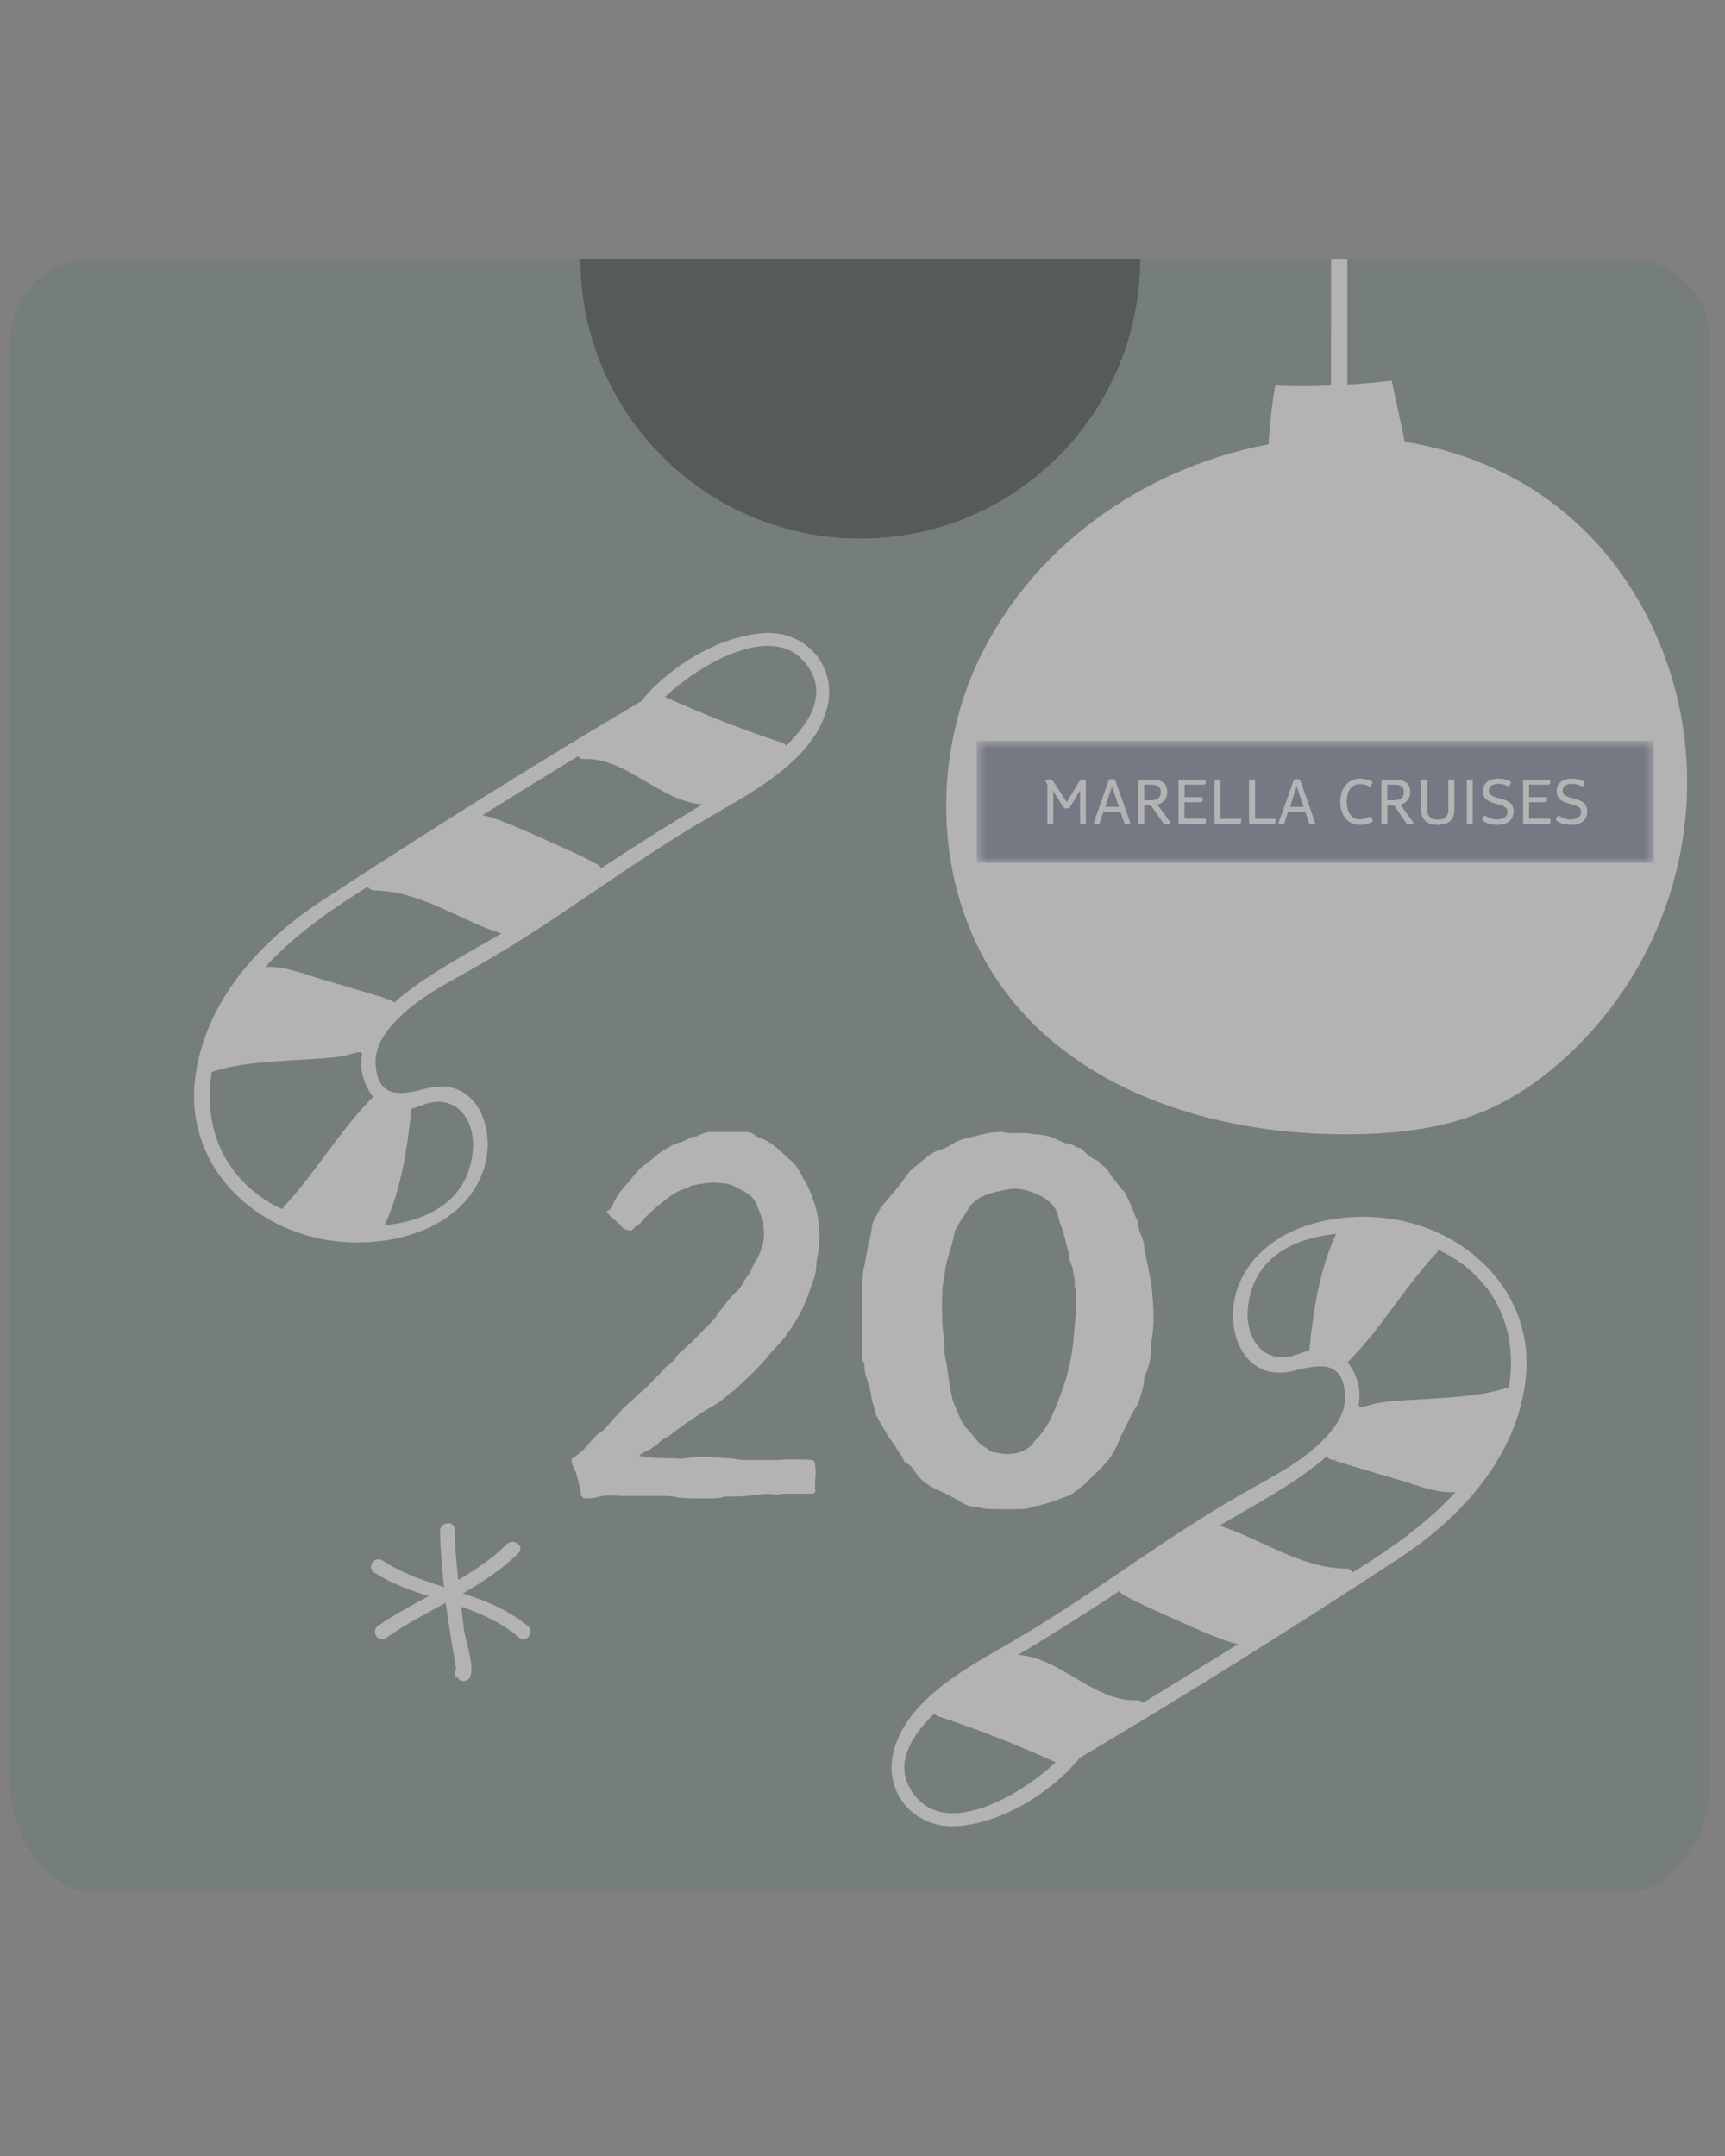 <svg width="160" height="200" viewBox="0 0 160 200" fill="none" xmlns="http://www.w3.org/2000/svg">
<rect x="0" y="0" width="160" height="200" fill="#808080" stroke="none"/>
<g opacity="0.4">
<g clip-path="url(#clip0_12508_6495)">
<path d="M105.77 24C105.77 38.34 94.14 49.97 79.8 49.97C65.46 49.97 53.82 38.34 53.82 24H105.76H105.77Z" fill="#132219"/>
<path d="M151.01 24H105.77C105.77 38.34 94.14 49.97 79.8 49.97C65.46 49.97 53.82 38.34 53.82 24H8.58C4.39 24 1 27.39 1 31.58V165.91C1 170.1 4.39 175.49 8.58 175.49H151.01C155.2 175.49 158.59 170.1 158.59 165.91V31.58C158.59 27.39 155.2 24 151.01 24Z" fill="#274332"/>
<path d="M130.244 82.69C128.444 81.16 126.334 80.33 124.174 79.62C126.014 78.56 127.794 77.41 129.334 75.88C129.944 75.27 128.884 74.44 128.274 75.04C126.924 76.37 125.374 77.42 123.744 78.37C123.574 76.82 123.434 75.27 123.404 73.69C123.394 72.82 122.054 72.98 122.064 73.84C122.084 75.58 122.234 77.32 122.434 79.04C120.444 78.4 118.474 77.73 116.714 76.57C115.984 76.09 115.224 77.22 115.954 77.68C117.514 78.67 119.244 79.3 121.004 79.87C119.404 80.73 117.794 81.59 116.304 82.62C115.594 83.11 116.324 84.25 117.034 83.75C118.794 82.51 120.704 81.51 122.584 80.48C122.854 82.52 123.194 84.54 123.544 86.56C123.324 86.88 123.334 87.34 123.804 87.5C123.804 87.53 123.804 87.55 123.804 87.58C124.084 87.88 124.714 87.73 124.854 87.35C125.274 86.15 124.374 84 124.244 82.77C124.174 82.13 124.094 81.49 124.024 80.85C125.954 81.52 127.804 82.33 129.364 83.7C130.014 84.27 130.884 83.23 130.224 82.66L130.244 82.69Z" fill="white"/>
<path d="M49.004 150.88C47.204 149.35 45.094 148.52 42.934 147.81C44.774 146.75 46.554 145.6 48.094 144.07C48.704 143.46 47.644 142.63 47.034 143.23C45.684 144.56 44.134 145.61 42.504 146.56C42.334 145.01 42.194 143.46 42.164 141.88C42.154 141.01 40.814 141.17 40.824 142.03C40.844 143.77 40.994 145.51 41.194 147.23C39.204 146.59 37.234 145.92 35.474 144.76C34.744 144.28 33.984 145.41 34.714 145.88C36.274 146.87 38.004 147.5 39.764 148.07C38.164 148.93 36.554 149.79 35.064 150.82C34.354 151.31 35.084 152.45 35.794 151.95C37.554 150.71 39.464 149.71 41.344 148.68C41.614 150.72 41.954 152.74 42.304 154.76C42.084 155.08 42.094 155.54 42.564 155.7C42.564 155.73 42.564 155.75 42.564 155.78C42.844 156.08 43.474 155.93 43.614 155.55C44.034 154.35 43.134 152.2 43.004 150.97C42.934 150.33 42.854 149.69 42.784 149.05C44.714 149.72 46.564 150.53 48.124 151.9C48.774 152.47 49.644 151.43 48.984 150.86L49.004 150.88Z" fill="white"/>
<path d="M123.754 135.52C123.664 135.56 123.674 135.52 123.754 135.52V135.52Z" fill="white"/>
<path d="M114.954 119.06C113.304 122.94 115.174 128.38 119.994 127.17C122.194 126.62 124.514 126.04 124.754 129.33C124.884 131.07 123.844 132.46 122.684 133.63C120.574 135.76 117.754 137.12 115.184 138.59C107.854 142.77 101.184 148.05 93.884 152.28C89.924 154.58 84.324 157.48 82.944 162.23C81.794 166.17 84.734 169.65 88.734 169.4C92.894 169.14 97.534 166.29 100.144 163.07C110.174 157.13 120.044 150.93 129.794 144.54C135.604 140.73 140.764 135.03 141.524 127.82C142.284 120.62 137.084 114.85 130.214 113.29C124.854 112.07 117.344 113.43 114.954 119.06ZM86.684 158.94C86.764 159.06 86.874 159.17 87.044 159.22C90.734 160.43 94.374 161.87 97.914 163.47C94.734 166.47 88.334 170.18 85.224 166.97C82.624 164.28 84.164 161.37 86.694 158.93L86.684 158.94ZM103.844 147.57C103.904 147.7 103.994 147.82 104.144 147.91C105.924 148.9 107.844 149.7 109.704 150.54C110.854 151.06 112.014 151.57 113.194 152.01C113.714 152.2 114.234 152.39 114.774 152.5C114.794 152.5 114.824 152.5 114.864 152.5C111.914 154.34 108.954 156.17 105.984 157.98C105.874 157.82 105.704 157.71 105.454 157.72C101.454 157.88 98.324 153.73 94.424 153.52C97.624 151.61 100.754 149.61 103.854 147.58L103.844 147.57ZM123.044 135.1C123.264 135.42 123.734 135.59 124.114 135.26C123.934 135.42 123.814 135.49 123.744 135.52C123.814 135.52 123.944 135.52 124.144 135.61C124.284 135.68 124.464 135.7 124.614 135.75C125.124 135.9 125.634 136.06 126.144 136.21C127.344 136.57 128.544 136.94 129.754 137.28C131.194 137.68 133.334 138.58 134.994 138.41C132.304 141.38 128.924 143.72 125.454 145.88C125.374 145.68 125.204 145.52 124.914 145.52C120.654 145.48 117.064 142.81 113.114 141.52C116.354 139.59 119.764 137.85 122.634 135.46C122.774 135.34 122.914 135.22 123.044 135.1ZM133.264 116.2C133.334 116.12 133.384 116.04 133.414 115.95C133.984 116.21 134.514 116.49 134.974 116.79C139.324 119.65 140.694 124.15 139.964 128.68C137.374 129.54 134.644 129.62 131.934 129.8C130.544 129.89 129.134 129.93 127.754 130.16C127.364 130.23 126.684 130.5 126.174 130.52C126.124 130.46 126.074 130.41 126.014 130.37C126.234 129.14 126.034 127.86 125.164 126.59C125.104 126.51 125.044 126.46 124.984 126.38C128.084 123.29 130.274 119.4 133.264 116.2ZM123.934 114.45C122.394 117.73 121.794 121.7 121.444 125.26C120.954 125.4 120.484 125.61 119.994 125.75C117.234 126.54 115.554 124.26 115.734 121.54C116.044 116.9 119.714 114.87 123.934 114.46V114.45Z" fill="white"/>
<path d="M35.844 92.6C35.924 92.6 35.934 92.56 35.844 92.6V92.6Z" fill="white"/>
<path d="M44.644 109.07C46.294 105.19 44.424 99.75 39.604 100.96C37.404 101.51 35.084 102.09 34.844 98.8C34.714 97.06 35.754 95.67 36.914 94.5C39.024 92.37 41.844 91.01 44.414 89.54C51.744 85.36 58.414 80.08 65.714 75.85C69.674 73.55 75.274 70.65 76.654 65.9C77.804 61.96 74.864 58.48 70.864 58.73C66.704 58.99 62.064 61.84 59.454 65.06C49.424 71 39.554 77.2 29.804 83.59C23.994 87.4 18.834 93.1 18.074 100.31C17.314 107.51 22.514 113.28 29.384 114.84C34.744 116.06 42.254 114.7 44.644 109.07ZM72.914 69.18C72.834 69.06 72.724 68.95 72.554 68.9C68.864 67.69 65.224 66.25 61.684 64.65C64.864 61.65 71.264 57.94 74.374 61.15C76.974 63.84 75.434 66.75 72.904 69.19L72.914 69.18ZM55.754 80.56C55.694 80.43 55.604 80.31 55.454 80.22C53.674 79.23 51.754 78.43 49.894 77.59C48.744 77.07 47.584 76.56 46.404 76.12C45.884 75.93 45.364 75.74 44.824 75.63C44.804 75.63 44.774 75.63 44.734 75.63C47.684 73.79 50.644 71.96 53.614 70.15C53.724 70.31 53.894 70.42 54.144 70.41C58.144 70.25 61.274 74.4 65.174 74.61C61.974 76.52 58.844 78.52 55.744 80.55L55.754 80.56ZM36.554 93.02C36.334 92.7 35.864 92.53 35.484 92.86C35.664 92.7 35.784 92.63 35.854 92.6C35.784 92.6 35.654 92.6 35.454 92.51C35.314 92.44 35.134 92.42 34.984 92.37C34.474 92.22 33.964 92.06 33.454 91.91C32.254 91.55 31.044 91.18 29.844 90.84C28.404 90.44 26.264 89.54 24.604 89.71C27.294 86.74 30.674 84.4 34.144 82.24C34.224 82.44 34.394 82.6 34.684 82.6C38.944 82.64 42.534 85.31 46.484 86.6C43.244 88.53 39.834 90.27 36.964 92.66C36.824 92.78 36.684 92.9 36.554 93.02ZM26.344 111.92C26.274 112 26.224 112.08 26.194 112.17C25.624 111.91 25.094 111.63 24.634 111.33C20.284 108.47 18.914 103.97 19.644 99.44C22.234 98.58 24.964 98.5 27.674 98.32C29.064 98.23 30.474 98.19 31.854 97.96C32.244 97.89 32.924 97.62 33.434 97.6C33.484 97.66 33.534 97.71 33.594 97.75C33.374 98.98 33.574 100.26 34.444 101.53C34.504 101.61 34.564 101.66 34.624 101.74C31.524 104.83 29.334 108.72 26.344 111.92ZM35.664 113.67C37.204 110.39 37.804 106.42 38.154 102.86C38.644 102.72 39.114 102.51 39.604 102.37C42.364 101.58 44.044 103.86 43.864 106.58C43.554 111.22 39.884 113.25 35.664 113.66V113.67Z" fill="white"/>
<path d="M54.197 138.993C54.026 138.918 53.919 138.784 53.884 138.584C53.848 138.383 53.834 138.249 53.834 138.175C53.727 137.744 53.634 137.365 53.549 137.038C53.463 136.711 53.335 136.369 53.157 136.012C53.086 135.871 53.043 135.752 53.029 135.662C53.014 135.573 53 135.469 53 135.365C53.313 135.15 53.606 134.927 53.884 134.689C54.161 134.458 54.404 134.191 54.611 133.901C54.817 133.685 55.024 133.47 55.23 133.254C55.437 133.038 55.701 132.838 56.007 132.659L56.577 132.013C56.577 132.013 56.67 131.857 56.862 131.663C57.055 131.47 57.261 131.24 57.482 130.987C57.71 130.734 57.931 130.511 58.159 130.31C58.387 130.11 58.53 129.998 58.601 129.961C58.879 129.634 59.207 129.322 59.584 129.01C59.962 128.705 60.297 128.385 60.568 128.066C60.981 127.672 61.38 127.255 61.765 126.817C61.872 126.705 61.965 126.638 62.05 126.601C62.136 126.564 62.178 126.512 62.178 126.438C62.385 126.326 62.542 126.185 62.649 126.007C62.755 125.828 62.855 125.679 62.962 125.575C63.553 125.07 64.081 124.579 64.544 124.111C65.014 123.643 65.485 123.152 65.969 122.647C66.176 122.468 66.34 122.268 66.461 122.052C66.582 121.836 66.746 121.621 66.953 121.405C67.366 120.796 67.907 120.179 68.563 119.562C68.734 119.346 68.891 119.101 69.033 118.833C69.169 118.566 69.347 118.321 69.554 118.105C69.689 117.711 69.888 117.302 70.152 116.886C70.409 116.47 70.608 115.972 70.751 115.399C70.858 115.005 70.886 114.634 70.858 114.292C70.822 113.95 70.808 113.63 70.808 113.34C70.601 112.798 70.402 112.285 70.209 111.794C70.017 111.303 69.682 110.917 69.197 110.627C68.82 110.411 68.442 110.211 68.079 110.032C67.715 109.854 67.345 109.765 66.96 109.765C66.475 109.69 66.019 109.683 65.584 109.735C65.15 109.787 64.68 109.869 64.159 109.98C63.846 110.159 63.504 110.307 63.119 110.411C63.012 110.449 62.862 110.53 62.649 110.657C62.442 110.783 62.221 110.924 62 111.088C61.772 111.251 61.565 111.415 61.38 111.578C61.188 111.742 61.059 111.839 60.988 111.876C60.675 112.166 60.383 112.433 60.105 112.686C59.827 112.939 59.584 113.206 59.378 113.496C59.171 113.608 59.014 113.712 58.907 113.823C58.8 113.935 58.701 114.039 58.594 114.15C58.145 114.15 57.817 114.009 57.611 113.719L56.99 113.125C56.819 113.05 56.577 112.82 56.264 112.418C56.335 112.344 56.399 112.292 56.47 112.255C56.542 112.218 56.606 112.166 56.677 112.091L56.99 111.445C57.162 111.051 57.44 110.634 57.817 110.203C57.924 110.092 58.017 109.988 58.102 109.876C58.188 109.765 58.28 109.676 58.387 109.609C58.594 109.282 58.836 108.969 59.114 108.657C59.392 108.352 59.684 108.107 59.998 107.929C60.105 107.817 60.233 107.713 60.39 107.602C60.546 107.49 60.675 107.386 60.782 107.275C60.988 107.096 61.188 106.94 61.38 106.814C61.572 106.687 61.772 106.568 61.979 106.464C62.292 106.249 62.592 106.108 62.884 106.033C63.176 105.959 63.482 105.833 63.796 105.654C63.867 105.654 63.96 105.617 64.081 105.543C64.202 105.468 64.366 105.431 64.573 105.431C64.779 105.32 65.014 105.223 65.271 105.134C65.527 105.045 65.763 105 65.969 105H69.133C69.546 105 69.896 105.149 70.174 105.431C70.765 105.61 71.307 105.899 71.805 106.293C72.304 106.687 72.746 107.089 73.131 107.483C73.444 107.698 73.701 107.958 73.908 108.271C74.114 108.575 74.321 108.947 74.528 109.378C74.805 109.772 75.055 110.278 75.283 110.895C75.511 111.512 75.653 111.958 75.725 112.247C75.86 112.827 75.931 113.31 75.931 113.712C76.003 114.217 76.017 114.753 75.981 115.31C75.946 115.868 75.86 116.455 75.725 117.072C75.725 117.689 75.639 118.231 75.468 118.7C75.297 119.168 75.119 119.659 74.948 120.164C74.634 120.997 74.278 121.74 73.886 122.409C73.487 123.078 73.045 123.717 72.561 124.334L71.471 125.523C70.986 126.14 70.459 126.72 69.888 127.285C69.319 127.843 68.734 128.393 68.15 128.935C67.872 129.114 67.615 129.314 67.373 129.53C67.131 129.746 66.853 129.961 66.539 130.177C66.261 130.355 65.962 130.533 65.627 130.719C65.299 130.898 64.993 131.098 64.722 131.314C64.238 131.604 63.753 131.931 63.269 132.288C62.784 132.652 62.349 132.972 61.972 133.261C61.694 133.373 61.444 133.529 61.216 133.752C60.988 133.968 60.774 134.131 60.568 134.243C60.397 134.421 60.183 134.547 59.948 134.622C59.706 134.696 59.477 134.837 59.271 135.053C59.891 135.164 60.411 135.224 60.831 135.246C61.245 135.261 61.694 135.276 62.178 135.276C62.456 135.276 62.706 135.283 62.934 135.306C63.162 135.328 63.375 135.313 63.582 135.276C64.38 135.135 65.171 135.098 65.969 135.164C66.767 135.239 67.302 135.276 67.58 135.276C67.751 135.276 67.979 135.306 68.257 135.358C68.535 135.41 68.755 135.439 68.934 135.439H71.948C72.155 135.439 72.354 135.432 72.546 135.41C72.739 135.395 72.938 135.38 73.145 135.38C74.043 135.38 74.656 135.387 74.991 135.41C75.319 135.425 75.504 135.477 75.532 135.544C75.639 135.975 75.668 136.421 75.639 136.867C75.604 137.32 75.589 137.744 75.589 138.138C75.661 138.353 75.625 138.48 75.482 138.517C75.347 138.554 75.24 138.569 75.169 138.569H72.575C72.297 138.643 72.033 138.658 71.77 138.621C71.513 138.584 71.243 138.569 70.965 138.569C70.166 138.68 69.546 138.747 69.097 138.784C68.649 138.822 67.986 138.836 67.124 138.836C67.017 138.911 66.846 138.955 66.603 138.97C66.361 138.985 66.105 139 65.827 139H64.373C64.166 139 63.931 138.993 63.675 138.97C63.418 138.955 63.183 138.941 62.976 138.941C62.599 138.829 62.164 138.777 61.679 138.777H57.632C57.354 138.74 57.119 138.725 56.934 138.725H56.442C56.306 138.725 56.171 138.732 56.05 138.755C55.929 138.777 55.765 138.799 55.558 138.836C55.316 138.911 55.081 138.955 54.86 138.97C54.632 138.985 54.418 139 54.211 139L54.197 138.993Z" fill="white"/>
<path d="M80.599 115.239C80.738 114.733 80.833 114.28 80.862 113.886C80.899 113.492 81.059 113.09 81.344 112.696C81.52 112.302 81.775 111.9 82.119 111.506C82.455 111.112 82.769 110.748 83.047 110.421C83.434 109.952 83.756 109.528 84.004 109.149C84.252 108.77 84.64 108.383 85.173 107.982C85.524 107.692 85.853 107.431 86.159 107.194C86.459 106.963 86.788 106.785 87.146 106.68C87.533 106.569 87.906 106.405 88.264 106.167C88.622 105.937 88.995 105.758 89.382 105.654C89.879 105.543 90.434 105.409 91.055 105.245C91.676 105.082 92.29 105 92.889 105C93.386 105.112 93.89 105.149 94.409 105.112C94.92 105.074 95.432 105.112 95.928 105.223C96.747 105.223 97.558 105.439 98.376 105.87C98.588 105.982 98.8 106.048 99.012 106.086C99.224 106.123 99.421 106.175 99.597 106.249C99.706 106.361 99.845 106.428 100.02 106.465C100.196 106.502 100.342 106.576 100.444 106.68C100.619 106.896 100.853 107.104 101.138 107.305C101.423 107.506 101.672 107.64 101.883 107.714C102.059 107.93 102.249 108.116 102.446 108.257C102.643 108.406 102.789 108.584 102.899 108.8C103.074 109.09 103.272 109.357 103.484 109.61C103.696 109.863 103.907 110.138 104.119 110.421C104.192 110.421 104.295 110.554 104.441 110.83C104.58 111.097 104.726 111.41 104.865 111.752C105.003 112.094 105.142 112.421 105.266 112.726C105.391 113.031 105.486 113.239 105.559 113.35C105.559 113.744 105.654 114.168 105.851 114.622C106.048 115.075 106.143 115.477 106.143 115.841L106.779 118.987C106.889 119.924 106.954 120.853 106.991 121.775C107.027 122.697 106.954 123.627 106.779 124.563C106.779 125.181 106.735 125.738 106.647 126.244C106.56 126.75 106.392 127.24 106.143 127.709C106.143 128.11 106.07 128.549 105.931 129.032C105.793 129.523 105.668 129.91 105.559 130.2C105.237 130.705 104.952 131.218 104.704 131.746C104.455 132.267 104.185 132.802 103.907 133.345C103.907 133.457 103.871 133.553 103.798 133.642C103.725 133.732 103.688 133.836 103.688 133.94C103.476 134.371 103.264 134.75 103.053 135.078C102.841 135.405 102.57 135.724 102.256 136.052L100.605 137.68C100.32 137.896 100.013 138.141 99.677 138.409C99.341 138.676 98.975 138.847 98.588 138.922C98.091 139.137 97.624 139.308 97.178 139.435C96.732 139.561 96.25 139.68 95.717 139.784C95.541 139.896 95.3 139.955 95.001 139.97C94.701 139.985 94.409 140 94.124 140H92.896C92.472 140 92.063 139.993 91.669 139.97C91.274 139.955 90.924 139.888 90.602 139.784C90.215 139.784 89.886 139.717 89.616 139.591C89.353 139.465 89.075 139.308 88.79 139.13C88.22 138.803 87.606 138.498 86.956 138.208C86.298 137.918 85.743 137.539 85.283 137.07C85.071 136.818 84.881 136.565 84.72 136.312C84.559 136.059 84.34 135.858 84.055 135.717C83.946 135.68 83.858 135.576 83.792 135.39L83.683 135.174C83.573 134.996 83.471 134.832 83.361 134.683C83.251 134.542 83.149 134.356 83.04 134.141C82.652 133.635 82.323 133.152 82.053 132.676C81.79 132.207 81.513 131.717 81.228 131.211C81.118 130.705 81.023 130.326 80.935 130.073C80.848 129.82 80.804 129.583 80.804 129.367C80.694 128.861 80.563 128.371 80.402 127.902C80.241 127.434 80.161 126.943 80.161 126.437C80.051 126.326 80 126.236 80 126.17V119.18C80 118.853 80.007 118.548 80.029 118.258C80.044 117.968 80.088 117.715 80.161 117.499L80.585 115.224L80.599 115.239ZM91.618 134.416C91.756 134.631 92.027 134.743 92.414 134.743C92.801 134.854 93.218 134.899 93.663 134.877C94.109 134.862 94.526 134.758 94.913 134.579C95.125 134.468 95.322 134.356 95.497 134.23C95.673 134.103 95.819 133.932 95.921 133.717C96.557 133.1 97.054 132.423 97.412 131.687C97.763 130.951 98.084 130.177 98.369 129.382C98.72 128.445 98.997 127.538 99.195 126.675C99.392 125.813 99.523 124.905 99.597 123.969C99.669 123.099 99.728 122.4 99.787 121.857C99.838 121.314 99.845 120.63 99.816 119.797C99.706 119.507 99.662 119.239 99.684 118.987C99.699 118.734 99.655 118.444 99.553 118.117C99.553 117.827 99.487 117.559 99.37 117.306C99.246 117.053 99.18 116.786 99.18 116.496L98.596 114.168C98.384 113.663 98.216 113.15 98.091 112.622C97.967 112.101 97.536 111.581 96.791 111.075C96.184 110.748 95.585 110.517 94.979 110.369C94.372 110.227 93.737 110.242 93.064 110.421C92.604 110.495 92.136 110.607 91.654 110.77C91.172 110.934 90.755 111.157 90.405 111.447C90.12 111.7 89.9 111.975 89.74 112.257C89.579 112.547 89.396 112.837 89.177 113.12C89.104 113.231 89.016 113.38 88.914 113.581C88.805 113.782 88.702 113.967 88.593 114.146C88.417 114.979 88.22 115.715 88.008 116.369C87.796 117.016 87.65 117.745 87.584 118.533C87.475 118.927 87.416 119.344 87.402 119.782C87.387 120.214 87.372 120.63 87.372 121.024C87.372 121.53 87.38 122.05 87.402 122.593C87.416 123.136 87.482 123.656 87.584 124.162C87.584 124.556 87.592 124.958 87.614 125.352C87.628 125.746 87.694 126.11 87.796 126.437C87.935 127.664 88.132 128.839 88.381 129.954C88.593 130.46 88.805 130.966 89.016 131.471C89.228 131.977 89.499 132.371 89.813 132.661C90.098 132.988 90.361 133.3 90.609 133.613C90.858 133.918 91.194 134.185 91.618 134.401V134.416Z" fill="white"/>
<path d="M90.88 61C86.15 70.8 86.71 83.24 93.23 91.96C100.45 101.62 113.39 105.37 125.45 105.22C129.38 105.17 133.36 104.76 137.03 103.33C141.15 101.73 144.71 98.9 147.66 95.61C157.14 85.04 159.31 69.51 152.58 56.8C139.45 31.97 102.32 37.35 90.88 61.02V61Z" fill="white"/>
<path d="M118.65 45.83L118.12 45.56C117.83 45.59 117.54 45.6 117.26 45.64L118.65 45.83Z" fill="white"/>
<path d="M131.32 45.84C126.95 45.17 122.51 45.1 118.13 45.57L117.65 45.33C117.51 42.14 117.73 38.93 118.29 35.77C120 35.85 121.74 35.85 123.45 35.77C123.47 32.52 123.47 27.26 123.47 24.01H124.97V35.68C126.35 35.6 127.71 35.48 129.09 35.3C129.83 38.81 130.59 42.34 131.34 45.85L131.32 45.84Z" fill="white"/>
<mask id="mask0_12508_6495" style="mask-type:luminance" maskUnits="userSpaceOnUse" x="90" y="68" width="64" height="13">
<path d="M153.406 68.723H90.594V80.035H153.406V68.723Z" fill="white"/>
</mask>
<g mask="url(#mask0_12508_6495)">
<path d="M153.406 68.723H90.594V80.035H153.406V68.723Z" fill="#202F59"/>
<mask id="mask1_12508_6495" style="mask-type:luminance" maskUnits="userSpaceOnUse" x="90" y="68" width="64" height="13">
<path d="M153.406 68.723H90.594V80.034H153.406V68.723Z" fill="white"/>
</mask>
<g mask="url(#mask1_12508_6495)">
<path d="M100.707 76.407C100.687 76.427 100.616 76.457 100.455 76.457C100.315 76.457 100.244 76.437 100.214 76.407C100.194 76.387 100.184 76.357 100.184 76.277V73.3L99.258 74.859C99.248 74.878 99.228 74.898 99.208 74.918L99.188 74.938C99.147 74.978 99.067 74.988 98.936 74.988C98.815 74.988 98.735 74.978 98.684 74.938C98.665 74.918 98.644 74.898 98.614 74.858L97.698 73.389V76.277C97.698 76.357 97.688 76.377 97.668 76.407C97.648 76.427 97.568 76.457 97.417 76.457C97.276 76.457 97.215 76.437 97.185 76.407C97.155 76.387 97.145 76.357 97.145 76.277V72.76L97.014 72.55C96.974 72.49 96.954 72.44 96.954 72.4C96.954 72.34 97.064 72.3 97.266 72.3C97.477 72.3 97.578 72.32 97.638 72.41L98.946 74.419L100.154 72.41C100.214 72.32 100.275 72.3 100.436 72.3C100.587 72.3 100.657 72.32 100.687 72.35C100.707 72.37 100.717 72.4 100.717 72.48V76.287C100.737 76.357 100.737 76.387 100.707 76.407" fill="white"/>
<path d="M104.813 76.417C104.793 76.437 104.722 76.457 104.561 76.457C104.42 76.457 104.35 76.437 104.319 76.407C104.299 76.387 104.279 76.347 104.259 76.278L103.927 75.298H102.347L102.015 76.278C101.995 76.347 101.975 76.377 101.955 76.407C101.935 76.427 101.854 76.457 101.723 76.457C101.572 76.457 101.512 76.437 101.482 76.407C101.462 76.387 101.462 76.367 101.462 76.347C101.462 76.328 101.482 76.258 101.492 76.218L102.83 72.391C102.851 72.32 102.901 72.271 103.143 72.271C103.394 72.271 103.434 72.311 103.455 72.391L104.813 76.278C104.823 76.317 104.823 76.337 104.823 76.347C104.843 76.377 104.833 76.397 104.813 76.418M103.143 72.95L102.508 74.849H103.776L103.142 72.95H103.143Z" fill="white"/>
<path d="M108.496 76.428C108.465 76.447 108.415 76.468 108.214 76.468C107.982 76.468 107.952 76.438 107.922 76.388L106.755 74.719C106.503 74.719 106.322 74.709 106.141 74.699V76.288C106.141 76.368 106.131 76.388 106.111 76.418C106.091 76.438 106.01 76.468 105.859 76.468C105.718 76.468 105.638 76.448 105.618 76.418C105.598 76.398 105.587 76.368 105.587 76.288V72.501C105.587 72.421 105.597 72.401 105.628 72.371C105.658 72.341 105.698 72.321 105.859 72.321H106.795C107.801 72.321 108.264 72.691 108.264 73.46C108.264 73.99 108.013 74.459 107.359 74.639L108.506 76.238C108.546 76.288 108.546 76.318 108.546 76.348C108.546 76.378 108.526 76.407 108.496 76.428ZM106.785 72.791H106.131V74.23C106.302 74.24 106.483 74.24 106.725 74.24C107.439 74.24 107.671 73.93 107.671 73.47C107.681 73.03 107.459 72.791 106.785 72.791Z" fill="white"/>
<path d="M111.816 76.377C111.786 76.427 111.736 76.437 111.645 76.437H109.582C109.421 76.437 109.371 76.417 109.351 76.387C109.331 76.368 109.311 76.338 109.311 76.258V72.5C109.311 72.421 109.321 72.401 109.351 72.371C109.381 72.341 109.421 72.321 109.582 72.321H111.716C111.786 72.321 111.806 72.331 111.816 72.341C111.836 72.36 111.836 72.4 111.836 72.44C111.836 72.54 111.816 72.68 111.786 72.73C111.756 72.78 111.705 72.79 111.615 72.79H109.874V73.949H111.434C111.504 73.949 111.524 73.959 111.534 73.969C111.554 73.989 111.554 74.029 111.554 74.069C111.554 74.169 111.534 74.309 111.504 74.359C111.474 74.409 111.423 74.418 111.333 74.418H109.864V75.937H111.735C111.806 75.937 111.826 75.947 111.836 75.957C111.856 75.977 111.856 76.017 111.856 76.057C111.866 76.187 111.846 76.317 111.816 76.377" fill="white"/>
<path d="M115.077 76.377C115.047 76.427 114.996 76.437 114.906 76.437H112.923C112.762 76.437 112.712 76.417 112.692 76.387C112.672 76.367 112.651 76.337 112.651 76.257V72.48C112.651 72.4 112.661 72.38 112.682 72.35C112.702 72.32 112.782 72.3 112.933 72.3C113.084 72.3 113.165 72.32 113.185 72.35C113.205 72.38 113.215 72.4 113.215 72.48V75.958H115.006C115.077 75.958 115.097 75.968 115.107 75.978C115.127 75.997 115.127 76.037 115.127 76.077C115.127 76.187 115.107 76.317 115.077 76.377" fill="white"/>
<path d="M118.277 76.377C118.247 76.427 118.196 76.437 118.106 76.437H116.123C115.962 76.437 115.912 76.417 115.892 76.387C115.872 76.367 115.852 76.337 115.852 76.257V72.48C115.852 72.4 115.862 72.38 115.882 72.35C115.902 72.32 115.982 72.3 116.133 72.3C116.284 72.3 116.365 72.32 116.385 72.35C116.405 72.38 116.415 72.4 116.415 72.48V75.958H118.206C118.277 75.958 118.297 75.968 118.307 75.978C118.327 75.997 118.327 76.037 118.327 76.077C118.317 76.187 118.307 76.317 118.277 76.377" fill="white"/>
<path d="M121.95 76.417C121.93 76.437 121.859 76.457 121.698 76.457C121.558 76.457 121.487 76.437 121.457 76.407C121.437 76.388 121.417 76.347 121.397 76.278L121.064 75.298H119.485L119.152 76.278C119.132 76.347 119.112 76.377 119.092 76.407C119.072 76.427 118.992 76.457 118.861 76.457C118.71 76.457 118.649 76.437 118.619 76.407C118.599 76.388 118.599 76.367 118.599 76.347C118.599 76.328 118.619 76.258 118.629 76.218L119.988 72.401C120.008 72.331 120.058 72.281 120.3 72.281C120.551 72.281 120.592 72.321 120.612 72.401L121.97 76.288C121.98 76.328 121.98 76.347 121.98 76.358C121.98 76.377 121.97 76.398 121.95 76.418M120.28 72.95L119.646 74.849H120.913L120.279 72.95H120.28Z" fill="white"/>
<path d="M127.152 76.297C127.052 76.357 126.7 76.517 126.106 76.517C125.11 76.517 124.315 75.748 124.315 74.379C124.315 73.02 125.12 72.231 126.126 72.231C126.76 72.231 127.031 72.39 127.102 72.42C127.273 72.49 127.293 72.54 127.293 72.57C127.293 72.61 127.273 72.7 127.223 72.79C127.142 72.93 127.102 72.97 127.052 72.97C127.032 72.97 126.991 72.96 126.951 72.94C126.911 72.92 126.69 72.74 126.126 72.74C125.381 72.74 124.918 73.34 124.918 74.379C124.918 75.418 125.442 76.007 126.136 76.007C126.629 76.007 126.891 75.837 126.961 75.807C127.032 75.777 127.052 75.767 127.082 75.767C127.122 75.767 127.172 75.807 127.243 75.907C127.313 76.017 127.333 76.087 127.333 76.137C127.333 76.187 127.313 76.217 127.152 76.297" fill="white"/>
<path d="M131.037 76.428C131.006 76.447 130.956 76.468 130.755 76.468C130.523 76.468 130.493 76.438 130.463 76.388L129.296 74.719C129.044 74.719 128.863 74.709 128.682 74.699V76.288C128.682 76.368 128.672 76.388 128.652 76.418C128.632 76.438 128.551 76.468 128.4 76.468C128.259 76.468 128.179 76.448 128.159 76.418C128.139 76.398 128.128 76.368 128.128 76.288V72.501C128.128 72.421 128.138 72.401 128.169 72.371C128.189 72.351 128.239 72.321 128.4 72.321H129.336C130.342 72.321 130.805 72.691 130.805 73.46C130.805 73.99 130.554 74.459 129.9 74.639L131.047 76.238C131.087 76.288 131.087 76.318 131.087 76.348C131.087 76.378 131.067 76.407 131.037 76.428ZM129.326 72.791H128.672V74.23C128.843 74.24 129.024 74.24 129.266 74.24C129.98 74.24 130.212 73.93 130.212 73.47C130.222 73.03 130 72.791 129.326 72.791Z" fill="white"/>
<path d="M133.361 76.517C132.244 76.517 131.822 75.938 131.822 75.138V72.48C131.822 72.4 131.832 72.38 131.852 72.35C131.872 72.32 131.952 72.3 132.113 72.3C132.254 72.3 132.335 72.32 132.355 72.35C132.375 72.37 132.385 72.4 132.385 72.48V75.218C132.385 75.658 132.687 76.038 133.361 76.038C134.036 76.038 134.337 75.648 134.337 75.218V72.48C134.337 72.4 134.347 72.38 134.368 72.35C134.388 72.331 134.468 72.3 134.619 72.3C134.76 72.3 134.84 72.32 134.871 72.35C134.891 72.37 134.901 72.4 134.901 72.48V75.148C134.901 75.948 134.478 76.517 133.361 76.517Z" fill="white"/>
<path d="M136.571 76.407C136.551 76.427 136.471 76.457 136.32 76.457C136.179 76.457 136.099 76.437 136.078 76.407C136.058 76.387 136.048 76.357 136.048 76.277V72.48C136.048 72.4 136.058 72.38 136.078 72.35C136.098 72.331 136.179 72.3 136.32 72.3C136.471 72.3 136.551 72.32 136.571 72.35C136.591 72.38 136.602 72.4 136.602 72.48V76.287C136.602 76.357 136.592 76.387 136.571 76.407Z" fill="white"/>
<path d="M138.876 76.517C138.181 76.517 137.829 76.317 137.638 76.198C137.497 76.118 137.477 76.068 137.477 76.018C137.477 75.978 137.547 75.838 137.618 75.748C137.678 75.688 137.688 75.668 137.739 75.668C137.759 75.668 137.789 75.678 137.829 75.708C137.879 75.738 137.93 75.768 137.98 75.798C138.141 75.888 138.433 76.018 138.835 76.018C139.399 76.018 139.822 75.798 139.822 75.338C139.822 74.948 139.59 74.788 138.936 74.609L138.674 74.539C138.01 74.359 137.547 74.079 137.547 73.4C137.547 72.67 138.071 72.231 138.936 72.231C139.278 72.231 139.489 72.27 139.651 72.32C139.812 72.36 139.912 72.41 139.952 72.43C140.123 72.5 140.144 72.55 140.144 72.58C140.144 72.62 140.103 72.75 140.053 72.84C140.013 72.91 139.983 72.94 139.942 72.94C139.922 72.94 139.882 72.93 139.842 72.92C139.802 72.9 139.59 72.8 139.419 72.76C139.308 72.74 139.168 72.71 138.946 72.71C138.383 72.71 138.101 72.99 138.101 73.36C138.101 73.719 138.413 73.879 138.946 74.019L139.278 74.109C139.942 74.289 140.395 74.579 140.395 75.258C140.365 76.097 139.812 76.517 138.876 76.517" fill="white"/>
<path d="M143.777 76.377C143.746 76.427 143.696 76.437 143.605 76.437H141.542C141.381 76.437 141.331 76.417 141.311 76.387C141.291 76.368 141.271 76.338 141.271 76.258V72.5C141.271 72.421 141.281 72.401 141.311 72.371C141.331 72.351 141.381 72.321 141.542 72.321H143.676C143.746 72.321 143.766 72.331 143.776 72.341C143.796 72.36 143.796 72.4 143.796 72.44C143.796 72.54 143.776 72.68 143.746 72.73C143.716 72.78 143.666 72.79 143.575 72.79H141.824V73.949H143.384C143.454 73.949 143.474 73.959 143.484 73.969C143.504 73.989 143.504 74.029 143.504 74.069C143.504 74.169 143.484 74.309 143.454 74.359C143.424 74.409 143.374 74.418 143.283 74.418H141.824V75.937H143.696C143.766 75.937 143.786 75.947 143.796 75.957C143.816 75.977 143.816 76.017 143.816 76.057C143.826 76.187 143.806 76.317 143.776 76.377" fill="white"/>
<path d="M145.709 76.517C145.014 76.517 144.662 76.317 144.471 76.198C144.33 76.118 144.31 76.068 144.31 76.018C144.31 75.978 144.38 75.838 144.451 75.748C144.511 75.688 144.521 75.668 144.571 75.668C144.591 75.668 144.622 75.678 144.662 75.708C144.712 75.738 144.762 75.768 144.813 75.798C144.974 75.888 145.266 76.018 145.668 76.018C146.232 76.018 146.654 75.798 146.654 75.338C146.654 74.948 146.423 74.788 145.769 74.609L145.507 74.539C144.843 74.359 144.38 74.079 144.38 73.4C144.38 72.67 144.903 72.231 145.769 72.231C146.111 72.231 146.322 72.27 146.483 72.32C146.644 72.36 146.745 72.41 146.785 72.43C146.956 72.5 146.976 72.55 146.976 72.58C146.976 72.62 146.936 72.75 146.886 72.84C146.846 72.91 146.815 72.94 146.775 72.94C146.755 72.94 146.715 72.93 146.675 72.92C146.634 72.9 146.423 72.8 146.252 72.76C146.141 72.74 146.001 72.71 145.779 72.71C145.215 72.71 144.934 72.99 144.934 73.36C144.934 73.719 145.246 73.879 145.779 74.019L146.111 74.109C146.775 74.289 147.228 74.579 147.228 75.258C147.198 76.097 146.654 76.517 145.709 76.517" fill="white"/>
</g>
</g>
<path opacity="0.75" d="M151.01 24H105.77C105.77 38.34 94.14 49.97 79.8 49.97C65.46 49.97 53.82 38.34 53.82 24H8.58C4.39 24 1 27.39 1 31.58V165.91C1 170.1 4.39 175.49 8.58 175.49H151.01C155.2 175.49 158.59 170.1 158.59 165.91V31.58C158.59 27.39 155.2 24 151.01 24Z" fill="white" fill-opacity="0.4"/>
</g>
</g>
<defs>
<clipPath id="clip0_12508_6495">
<rect width="157.59" height="151.49" fill="white" transform="translate(1 24)"/>
</clipPath>
</defs>
</svg>
